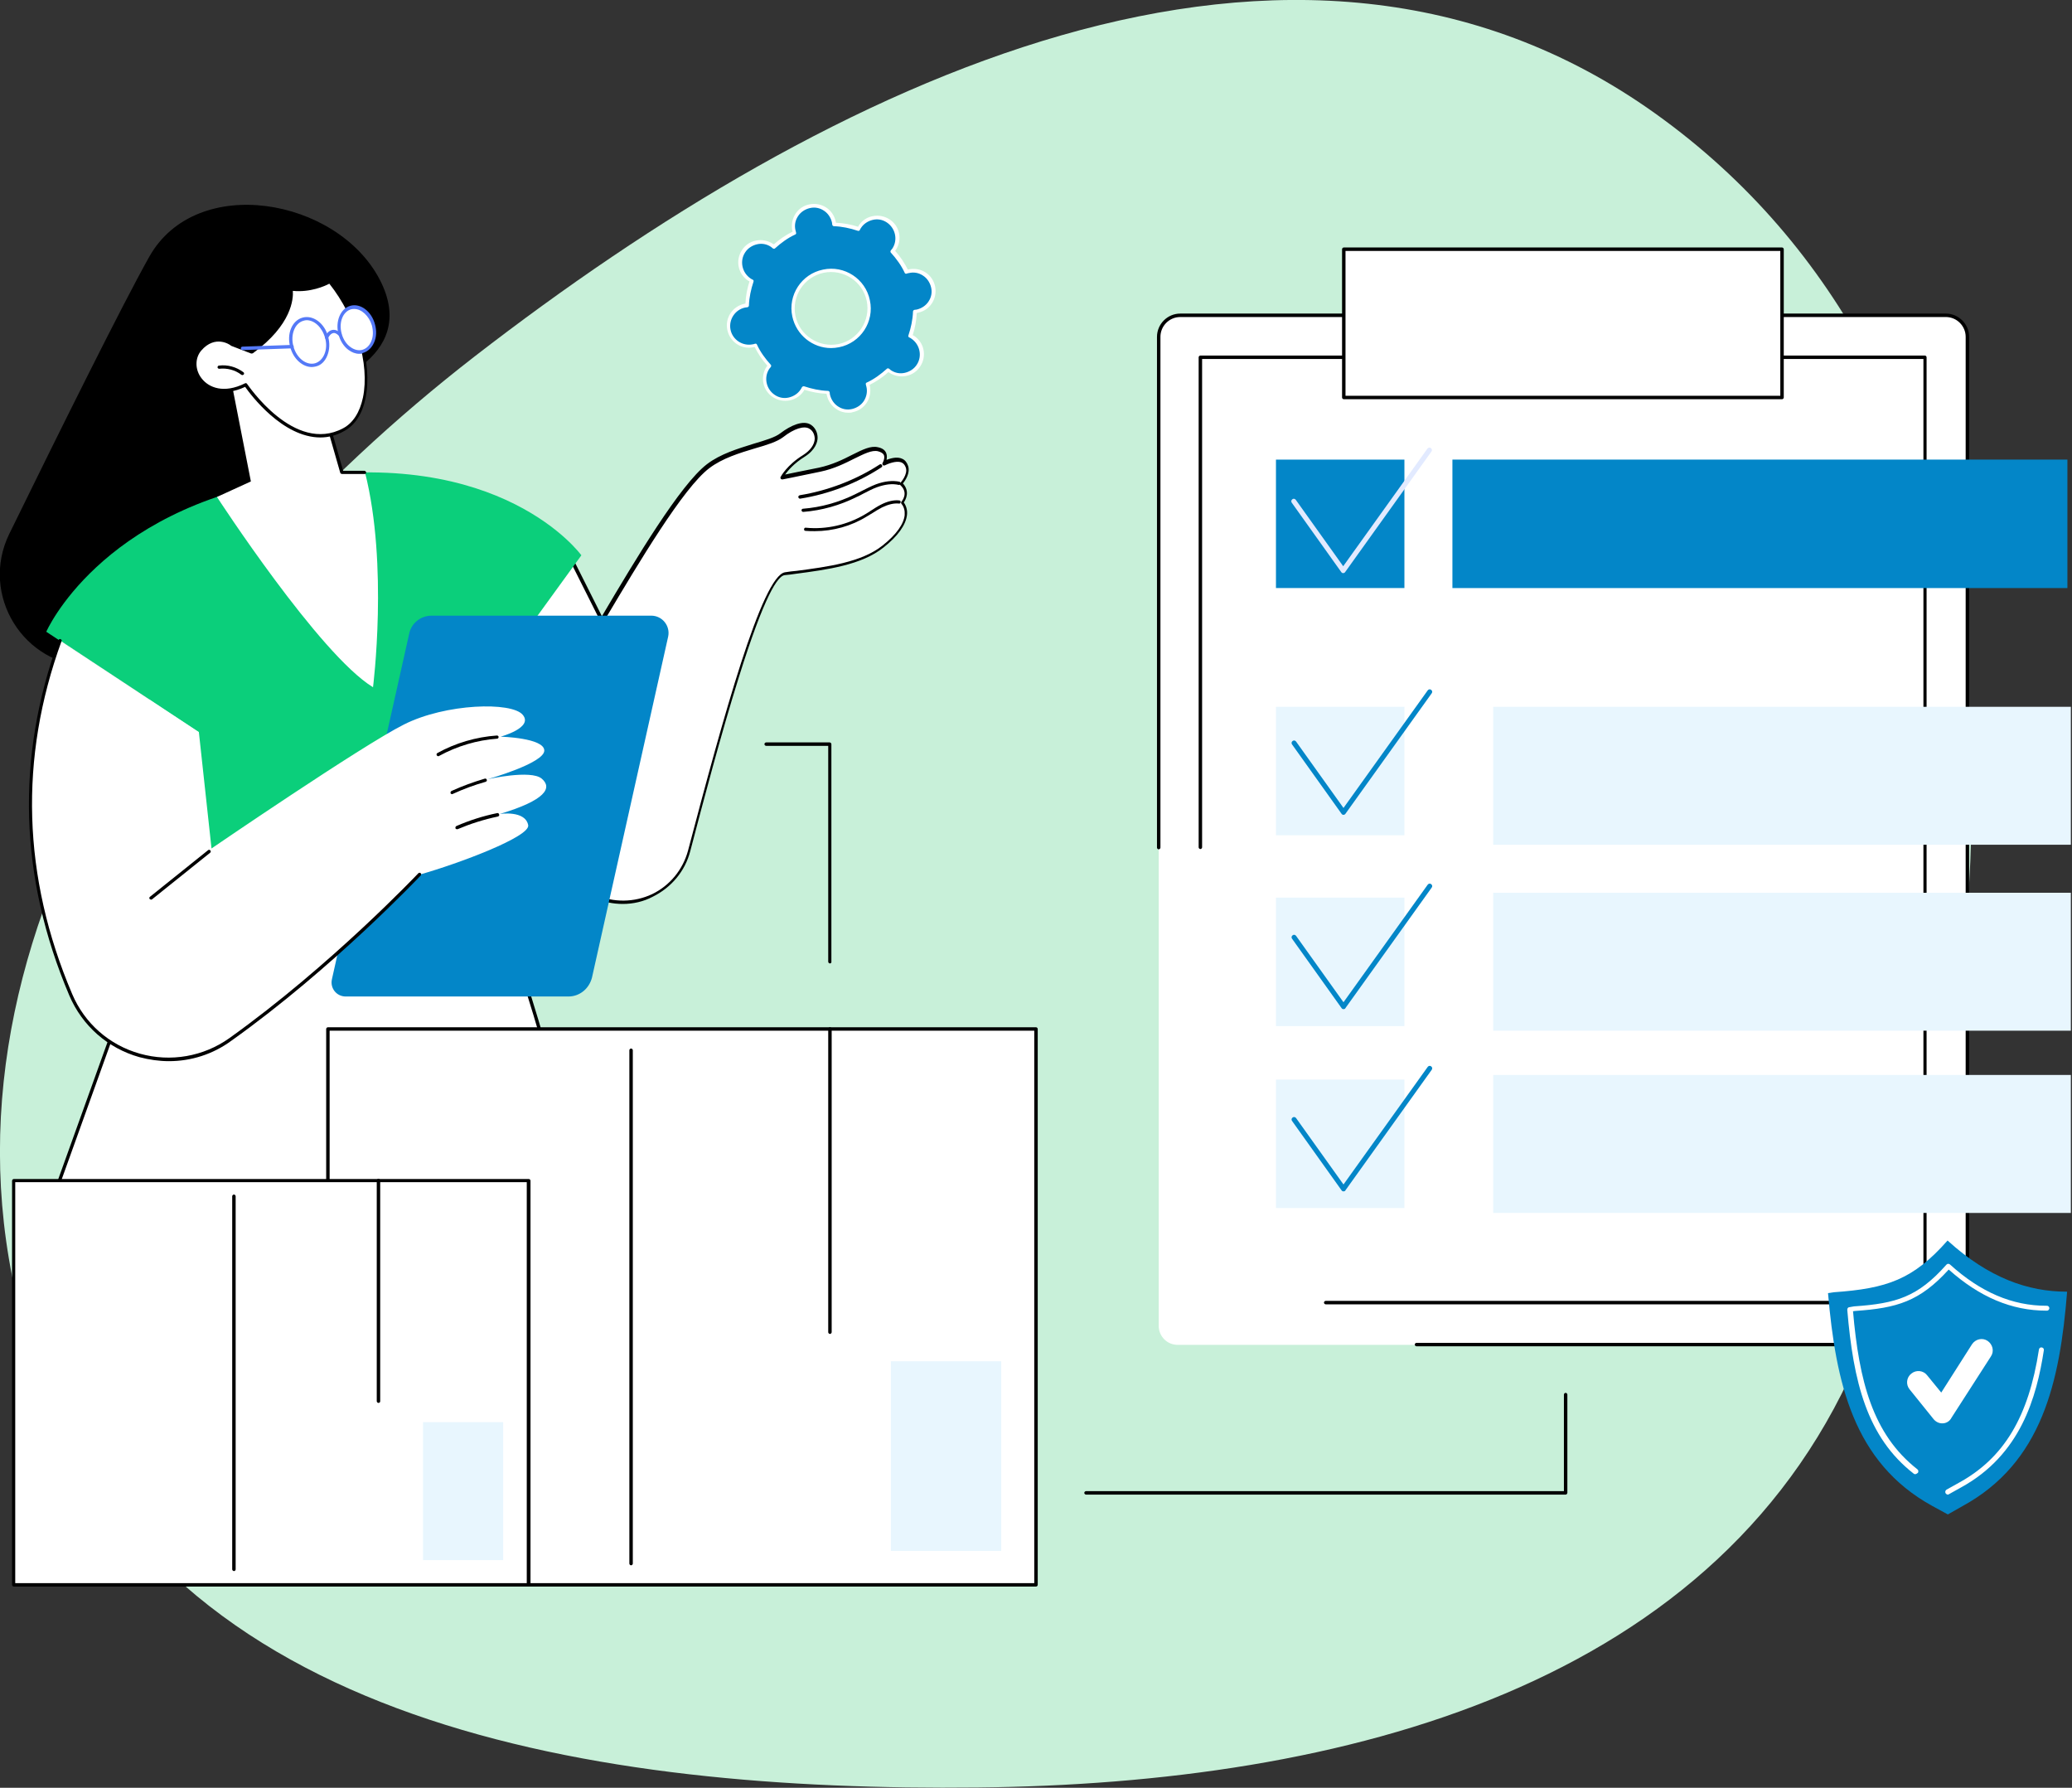 <?xml version="1.0" encoding="utf-8"?>
<!-- Generator: Adobe Illustrator 25.4.1, SVG Export Plug-In . SVG Version: 6.00 Build 0)  -->
<svg version="1.1" id="Layer_1" xmlns="http://www.w3.org/2000/svg" xmlns:xlink="http://www.w3.org/1999/xlink" x="0px" y="0px"
	 viewBox="0 0 721 622" style="enable-background:new 0 0 721 622;" xml:space="preserve">
<rect x="0" y="0" width="721" height="622" fill="#333333" stroke="none"/>
<style type="text/css">
	.st0{fill-rule:evenodd;clip-rule:evenodd;fill:#C8F0D9;}
	.st1{clip-path:url(#SVGID_00000098904897042514012790000008770246038888413316_);}
	.st2{fill:#FFFFFF;}
	.st3{fill:#0BCF7B;}
	.st4{fill:#0386C8;}
	.st5{fill:#5479F7;}
	.st6{fill:#E8F6FE;}
	.st7{fill:#E2EAFF;}
</style>
<path class="st0" d="M340.3,621.9c126.4-1.3,259.9-34.7,307.8-153c60.1-148.6,57.5-336.8-72.1-429.4C449.8-50.7,288,29,165.3,123.9
	C54.3,209.9-34,342.1,12.8,475.4C57.1,601.2,208.4,623.3,340.3,621.9z"/>
<g>
	<defs>
		<rect id="SVGID_1_" y="71" width="720.6" height="481"/>
	</defs>
	<clipPath id="SVGID_00000059279157112607230330000006092079178983272845_">
		<use xlink:href="#SVGID_1_"  style="overflow:visible;"/>
	</clipPath>
	<g style="clip-path:url(#SVGID_00000059279157112607230330000006092079178983272845_);">
		<path d="M66.4,231.3c-1.2,0.6-16.9,0.7-34.6,0.6c-23.6-0.1-38.9-24.9-28.6-46.1c17-34.7,39.2-79.5,48.7-96.4
			c16.4-29.3,65.4-20.5,80.2,7.8c14.8,28.3-22.7,38.1-22.7,38.1L66.4,231.3L66.4,231.3z"/>
		<path class="st2" d="M222.5,241.8l-24.4-48.6l-40.6,34.4l27.2,69.9L222.5,241.8z"/>
		<path d="M184.7,298.2C184.7,298.2,184.7,298.2,184.7,298.2c-0.3,0-0.5-0.2-0.5-0.4l-27.2-69.9c-0.1-0.2,0-0.5,0.2-0.7l40.6-34.4
			c0.1-0.1,0.3-0.2,0.5-0.1c0.2,0,0.3,0.1,0.4,0.3l24.4,48.6c0.1,0.2,0.1,0.4,0,0.6L185.2,298C185.1,298.1,184.9,298.2,184.7,298.2z
			 M158.2,227.9l26.7,68.5l36.9-54.6l-23.9-47.6L158.2,227.9z"/>
		<path class="st2" d="M200.2,230.9c8.8-13.1,33.5-59.1,46.2-68.7c8.2-6.2,21-7.2,25.6-10.8c3.5-2.7,7.6-4.4,9.9-2.9
			c2.7,1.8,3.4,6.6-2.2,10.1c-5.6,3.5-7.7,7.5-7.7,7.5s3.4-0.7,13.1-2.7c9.7-2,15.8-8.1,20.3-7.1c4.5,1,2,4.9,2,4.9
			c4.4-2.1,7.2-1.7,8.1,1.2c0.9,2.8-2,5.9-2,5.9c3.4,3.2,0.4,6.5,0.4,6.5c2.6,3.2,1.8,8.4-6.7,15.2c-8.4,6.8-23,7.9-34.1,9.5
			c-8.2,1.1-24.3,62.5-33.3,96.5c-3.8,14.3-19.5,21.8-33,15.7c-5.3-2.4-10.6-5.7-15-10.2L200.2,230.9L200.2,230.9z"/>
		<path d="M216.7,314.5c-3.4,0-6.8-0.7-10.1-2.2c-6-2.7-11.1-6.2-15.2-10.4c-0.1-0.1-0.2-0.3-0.2-0.5l8.4-70.7c0-0.1,0-0.2,0.1-0.3
			c2.4-3.6,6-9.6,10.1-16.6c11.3-19.1,26.9-45.2,36.2-52.3c4.7-3.6,10.8-5.4,16.2-7.1c4-1.2,7.5-2.2,9.4-3.7
			c3.4-2.6,7.9-4.7,10.6-2.9c1.5,1,2.3,2.7,2.3,4.5c0,1.4-0.7,4.2-4.5,6.6c-3.7,2.3-5.8,4.8-6.8,6.2c1.8-0.4,5.4-1.1,11.8-2.4
			c4.6-1,8.3-2.8,11.6-4.5c3.6-1.8,6.4-3.2,8.9-2.6c1.5,0.3,2.5,1,2.9,2.1c0.3,0.8,0.2,1.6,0.1,2.3c2.3-0.9,4.1-1,5.4-0.4
			c1,0.4,1.7,1.3,2.1,2.5c0.8,2.5-1,5.1-1.8,6.1c2.5,2.8,1,5.6,0.3,6.6c0.9,1.3,1.3,2.8,1.1,4.4c-0.4,3.4-3.1,7.3-8.2,11.3
			c-7.6,6.1-19.7,7.7-30.3,9.1c-1.4,0.2-2.7,0.4-4.1,0.5c-2.3,0.3-6.9,6.7-15.9,35.5c-6.2,19.8-12.4,43.3-16.9,60.5
			c-1.8,7-6.6,12.7-13.1,15.9C223.9,313.7,220.3,314.5,216.7,314.5L216.7,314.5z M192.5,301.4c3.9,4,8.9,7.3,14.7,9.9
			c6.3,2.8,13.5,2.7,19.7-0.2c6.2-3,10.7-8.5,12.5-15.1c12.2-46.3,25.8-95.8,33.8-96.9c1.3-0.2,2.7-0.4,4.1-0.5
			c10.5-1.4,22.4-2.9,29.8-8.8c4.8-3.8,7.4-7.5,7.7-10.6c0.1-1.5-0.2-2.8-1.1-3.9c-0.2-0.2-0.2-0.5,0-0.8c0.1-0.1,2.6-3-0.4-5.7
			c-0.2-0.2-0.2-0.6,0-0.8c0,0,2.7-2.9,1.9-5.3c-0.3-0.9-0.8-1.5-1.5-1.8c-1.2-0.5-3.3-0.2-5.8,1c-0.2,0.1-0.5,0.1-0.7-0.1
			c-0.2-0.2-0.2-0.5-0.1-0.7c0,0,0.9-1.5,0.5-2.7c-0.3-0.7-1-1.1-2.1-1.4c-2.1-0.5-4.8,0.9-8.1,2.5c-3.2,1.6-7.1,3.6-11.9,4.6
			c-9.6,2-13.1,2.7-13.2,2.7c-0.2,0-0.4,0-0.6-0.2c-0.1-0.2-0.2-0.4-0.1-0.6c0.1-0.2,2.2-4.2,7.9-7.7c2.5-1.6,3.9-3.6,4-5.6
			c0-1.4-0.6-2.8-1.8-3.5c-1.8-1.2-5.4-0.1-9.2,2.9c-2.1,1.6-5.6,2.7-9.8,3.9c-5.3,1.6-11.3,3.4-15.9,6.9c-9.1,6.9-24.6,33-35.9,52
			c-4.1,6.9-7.7,12.9-10.1,16.5L192.5,301.4L192.5,301.4z"/>
		<path d="M283.5,184.8c-1.1,0-2.1,0-3.2-0.1c-0.3,0-0.6-0.3-0.5-0.6c0-0.3,0.3-0.6,0.6-0.5c7.2,0.7,14.5-1,20.7-4.7
			c0.7-0.4,1.3-0.8,1.9-1.2c1.1-0.7,2.3-1.5,3.5-2.1c2.3-1.2,4.5-1.7,6.4-1.5c0.3,0,0.6,0.3,0.5,0.6c0,0.3-0.3,0.6-0.6,0.5
			c-1.7-0.2-3.7,0.3-5.8,1.3c-1.2,0.6-2.3,1.3-3.4,2c-0.7,0.4-1.3,0.8-2,1.2C296.3,183,289.9,184.8,283.5,184.8L283.5,184.8z"/>
		<path d="M279.5,178.1c-0.3,0-0.5-0.2-0.6-0.5c0-0.3,0.2-0.6,0.5-0.6c6.3-0.5,12.4-2.2,18.1-5c0.7-0.4,1.5-0.7,2.2-1.1
			c1.6-0.8,3.3-1.7,5.1-2.4c3-1.1,5.8-1.4,8.2-0.9c0.3,0.1,0.5,0.4,0.4,0.7c-0.1,0.3-0.4,0.5-0.7,0.4c-2.2-0.5-4.7-0.2-7.5,0.8
			c-1.7,0.6-3.3,1.5-4.9,2.3c-0.7,0.4-1.5,0.8-2.2,1.1C292.3,175.8,286,177.6,279.5,178.1C279.5,178.1,279.5,178.1,279.5,178.1
			L279.5,178.1z"/>
		<path d="M278.4,173.5c-0.3,0-0.5-0.2-0.6-0.5c-0.1-0.3,0.2-0.6,0.5-0.7c9.8-1.6,19.5-5.3,27.8-10.7c0.3-0.2,0.6-0.1,0.8,0.2
			c0.2,0.3,0.1,0.6-0.2,0.8C298.3,168.1,288.5,171.9,278.4,173.5C278.5,173.5,278.4,173.5,278.4,173.5z"/>
		<path class="st2" d="M10.5,439.2h198.8c0,0-23.7-97.7-36.9-125l-120.3,9L10.5,439.2L10.5,439.2z"/>
		<path d="M209.3,439.8H10.5c-0.2,0-0.4-0.1-0.5-0.2c-0.1-0.2-0.1-0.4-0.1-0.5l41.7-116c0.1-0.2,0.3-0.4,0.5-0.4l120.3-9
			c0.2,0,0.5,0.1,0.6,0.3c13.1,27,36.7,124.1,36.9,125.1c0,0.2,0,0.4-0.1,0.5C209.7,439.7,209.5,439.8,209.3,439.8L209.3,439.8z
			 M11.3,438.6h197.3c-2.2-8.9-24-97.7-36.5-123.8l-119.5,8.9L11.3,438.6z"/>
		<path class="st3" d="M56.9,325.9c0,0.2,115-5.3,115-5.3v-85.5l30.4-41.9c0,0-27.8-38.6-101.8-26.5c-66,10.8-84.4,53.1-84.4,53.1
			l53,34.9L56.9,325.9L56.9,325.9z"/>
		<path class="st4" d="M197.8,346.7h-77.5c-3.2,0-5.5-2.9-4.8-6l26.9-120.3c0.8-3.7,4.1-6.2,7.8-6.2h76.4c3.9,0,6.7,3.6,5.9,7.3
			l-26.5,118.6C205,344,201.7,346.7,197.8,346.7L197.8,346.7z"/>
		<path class="st2" d="M21,222.9l48.2,31.8l4.4,40.5c0,0,52.2-35.7,66.9-43.1c14.6-7.4,37.6-8,41.4-3.4c3.8,4.5-7.7,7.6-7.7,7.6
			s15.1,0.4,15.2,4.8c0.1,4.4-19.7,10-19.7,10s15-3.4,18.8-0.2c3.8,3.2,1.4,7.5-14.6,12.3c0,0,8.9-1.4,9.9,3.9
			c0.7,4-24,13.3-37.8,17.2c0,0-30.1,32-65.8,57.4c-19.3,13.7-46.4,6.2-55.6-15.6C12.4,317.2,2.3,274.2,21,222.9z"/>
		<path d="M58.8,369.2c-3.4,0-6.9-0.5-10.3-1.4c-11-3.1-19.9-10.9-24.4-21.5c-17.4-41-18.6-82.6-3.7-123.6c0.1-0.3,0.4-0.5,0.7-0.3
			c0.3,0.1,0.5,0.4,0.3,0.7c-14.8,40.7-13.6,82,3.7,122.7c4.3,10.2,12.9,17.8,23.6,20.8c10.7,3,22.1,1,31.1-5.4
			c35.3-25.2,65.5-57.1,65.8-57.4c0.2-0.2,0.6-0.2,0.8,0c0.2,0.2,0.2,0.6,0,0.8c-0.3,0.3-30.5,32.3-65.9,57.5
			C74.1,366.8,66.5,369.2,58.8,369.2L58.8,369.2z"/>
		<path d="M152.5,263.1c-0.2,0-0.4-0.1-0.5-0.3c-0.2-0.3-0.1-0.6,0.2-0.8c6.3-3.5,13.5-5.6,20.7-6.1c0.3,0,0.6,0.2,0.6,0.5
			c0,0.3-0.2,0.6-0.5,0.6c-7,0.5-14,2.6-20.2,6C152.7,263.1,152.6,263.1,152.5,263.1z"/>
		<path d="M157.3,276.3c-0.2,0-0.4-0.1-0.5-0.3c-0.1-0.3,0-0.6,0.3-0.8c3.7-1.7,7.6-3.1,11.6-4.3c0.3-0.1,0.6,0.1,0.7,0.4
			c0.1,0.3-0.1,0.6-0.4,0.7c-3.9,1.1-7.7,2.5-11.4,4.2C157.5,276.3,157.4,276.3,157.3,276.3L157.3,276.3z"/>
		<path d="M159,288.5c-0.2,0-0.4-0.1-0.5-0.3c-0.1-0.3,0-0.6,0.3-0.8c4.6-2,9.3-3.5,14.2-4.5c0.3-0.1,0.6,0.1,0.7,0.5
			c0.1,0.3-0.1,0.6-0.5,0.7c-4.8,1-9.5,2.5-14,4.4C159.2,288.5,159.1,288.5,159,288.5L159,288.5z"/>
		<path d="M52.6,313c-0.2,0-0.3-0.1-0.5-0.2c-0.2-0.2-0.2-0.6,0.1-0.8l20.2-16.2c0.2-0.2,0.6-0.2,0.8,0.1c0.2,0.2,0.2,0.6-0.1,0.8
			l-20.2,16.2C52.8,313,52.7,313,52.6,313z"/>
		<path class="st2" d="M78.5,122.6l8.8,44.9l-11.8,5.4c0,0,35.6,54.8,54.3,66.2c0,0,5.4-42.5-2.8-74.8l-7.8,0l-7.5-26.2L78.5,122.6
			L78.5,122.6z"/>
		<path d="M126.9,164.9l-7.9,0c-0.3,0-0.5-0.2-0.6-0.4l-7.5-26.2c-0.1-0.3,0.1-0.6,0.4-0.7c0.3-0.1,0.6,0.1,0.7,0.4l7.4,25.8l7.4,0
			c0.3,0,0.6,0.3,0.6,0.6C127.5,164.7,127.2,164.9,126.9,164.9L126.9,164.9z"/>
		<path class="st2" d="M87.7,122.5l-7-2.7c0,0-5.8-4.3-11.1,1.8c-5.4,6.2,1.9,19.2,15.9,12.3c0,0,16.5,25,34.2,15.6
			c11.9-6.3,10.1-32.9-4.9-51.5c0,0-6.2,3.6-13.5,2.5C101.2,100.5,103.5,110.9,87.7,122.5z"/>
		<path d="M111.5,152.2c-13.2,0-24.3-14.9-26.2-17.6c-7.7,3.6-13.3,1.2-16-2.2c-2.7-3.5-2.8-8.2-0.2-11.2c5.3-6.1,11.1-2.5,11.8-2
			l6.6,2.6c15-11.1,13.1-21.1,13.1-21.2c0-0.2,0-0.4,0.1-0.5c0.1-0.1,0.3-0.2,0.5-0.2c7,1.1,13.1-2.4,13.1-2.4
			c0.2-0.1,0.6-0.1,0.7,0.1c9.7,12,14.7,28.8,12.2,40.9c-1.1,5.5-3.7,9.5-7.5,11.5C117.1,151.5,114.2,152.2,111.5,152.2L111.5,152.2
			z M85.5,133.3c0.2,0,0.4,0.1,0.5,0.3c0.2,0.2,16.4,24.5,33.4,15.4c3.4-1.8,5.8-5.5,6.9-10.7c2.4-11.7-2.4-27.9-11.7-39.6
			c-1.5,0.8-6.6,3.1-12.7,2.5c0.2,2.7-0.3,11.8-13.9,21.7c-0.2,0.1-0.4,0.1-0.6,0.1l-7-2.7c0,0-0.1,0-0.1-0.1
			c-0.2-0.2-5.4-3.9-10.3,1.8c-2.2,2.6-2.2,6.7,0.2,9.7c2.5,3.2,7.7,5.3,15,1.7C85.3,133.3,85.4,133.3,85.5,133.3L85.5,133.3z"/>
		<path d="M84.4,130.5c-0.1,0-0.2,0-0.4-0.1c-2.2-1.7-5-2.4-7.7-2.1c-0.3,0-0.6-0.2-0.6-0.5c0-0.3,0.2-0.6,0.5-0.6
			c3-0.4,6.1,0.5,8.5,2.3c0.3,0.2,0.3,0.6,0.1,0.8C84.7,130.4,84.5,130.5,84.4,130.5L84.4,130.5z"/>
		<path class="st2" d="M113.7,117.3c1.2,4.4-0.5,8.7-3.9,9.6c-3.3,0.9-7-1.9-8.2-6.3c-1.2-4.4,0.5-8.7,3.9-9.6
			C108.8,110.1,112.4,112.9,113.7,117.3z"/>
		<path class="st5" d="M108.5,127.7c-3.2,0-6.4-2.8-7.5-6.9c-1.3-4.7,0.6-9.3,4.3-10.3c3.7-1,7.7,2,8.9,6.7c0.6,2.2,0.5,4.5-0.3,6.5
			c-0.8,2-2.2,3.4-4,3.8C109.4,127.6,109,127.7,108.5,127.7L108.5,127.7z M106.7,111.4c-0.4,0-0.8,0.1-1.1,0.2
			c-3,0.8-4.6,4.8-3.5,8.9c1.1,4.1,4.5,6.7,7.5,5.9c1.4-0.4,2.6-1.5,3.3-3.2c0.7-1.7,0.8-3.7,0.2-5.7
			C112.1,113.9,109.4,111.4,106.7,111.4z"/>
		<path class="st2" d="M129.9,113.1c1.2,4.2-0.5,8.4-3.7,9.2c-3.2,0.9-6.8-1.8-7.9-6.1c-1.2-4.2,0.5-8.4,3.7-9.2
			C125.2,106.2,128.8,108.9,129.9,113.1z"/>
		<path class="st5" d="M125,123.1c-1.3,0-2.6-0.5-3.8-1.4c-1.6-1.2-2.8-3.1-3.4-5.3c-1.2-4.5,0.6-9,4.1-10c3.5-1,7.4,1.9,8.6,6.5
			c0.6,2.2,0.5,4.4-0.3,6.2c-0.8,1.9-2.2,3.2-3.9,3.7C125.9,123.1,125.4,123.1,125,123.1L125,123.1z M123.3,107.5
			c-0.4,0-0.7,0-1.1,0.1c-2.9,0.8-4.4,4.6-3.3,8.5c0.5,1.9,1.6,3.6,3,4.6c1.3,1,2.9,1.4,4.2,1c1.4-0.4,2.5-1.5,3.1-3
			c0.7-1.6,0.7-3.6,0.2-5.5C128.4,109.9,125.8,107.5,123.3,107.5z"/>
		<path class="st5" d="M113.6,117.9c-0.1,0-0.2,0-0.2,0c-0.3-0.1-0.4-0.5-0.3-0.8c0-0.1,0.9-2,2.5-2.3c1-0.2,2,0.2,3.1,1.2
			c0.2,0.2,0.2,0.6,0,0.8c-0.2,0.2-0.6,0.2-0.8,0c-0.7-0.7-1.4-1.1-2-0.9c-1,0.2-1.7,1.6-1.7,1.7
			C114.1,117.7,113.9,117.9,113.6,117.9z"/>
		<path class="st5" d="M84.4,121.8c-0.3,0-0.6-0.2-0.6-0.6c0-0.3,0.2-0.6,0.6-0.6l17.2-0.6c0.3,0,0.6,0.2,0.6,0.6
			c0,0.3-0.2,0.6-0.6,0.6L84.4,121.8C84.4,121.8,84.4,121.8,84.4,121.8L84.4,121.8z"/>
		<path class="st4" d="M302.1,134.5c-0.1-0.3-0.1-0.6-0.2-0.8c2.7-1.3,5.1-2.9,7.2-4.9c0.2,0.2,0.4,0.4,0.7,0.5
			c3.3,2.1,7.7,1.2,9.9-2.1c2.1-3.3,1.2-7.7-2.1-9.9c-0.2-0.2-0.5-0.3-0.8-0.4c0.9-2.7,1.5-5.6,1.6-8.5c0.3,0,0.6-0.1,0.9-0.1
			c3.8-0.8,6.3-4.6,5.5-8.4c-0.8-3.8-4.6-6.3-8.4-5.5c-0.3,0.1-0.6,0.1-0.8,0.2c-1.3-2.7-2.9-5.1-4.9-7.2c0.2-0.2,0.4-0.4,0.5-0.7
			c2.1-3.3,1.2-7.7-2.1-9.9c-3.3-2.2-7.7-1.2-9.9,2.1c-0.2,0.2-0.3,0.5-0.4,0.8c-2.7-0.9-5.6-1.5-8.5-1.6c0-0.3-0.1-0.6-0.1-0.9
			c-0.8-3.8-4.6-6.3-8.4-5.5c-3.8,0.8-6.3,4.6-5.5,8.4c0.1,0.3,0.1,0.6,0.2,0.8c-2.6,1.3-5.1,2.9-7.2,4.9c-0.2-0.2-0.4-0.4-0.7-0.5
			c-3.3-2.2-7.7-1.2-9.9,2.1c-2.1,3.3-1.2,7.7,2.1,9.9c0.2,0.2,0.5,0.3,0.8,0.4c-0.9,2.7-1.5,5.6-1.6,8.5c-0.3,0-0.6,0.1-0.9,0.1
			c-3.8,0.8-6.3,4.6-5.5,8.4c0.8,3.8,4.6,6.3,8.4,5.5c0.3-0.1,0.6-0.1,0.8-0.2c1.3,2.7,2.9,5.1,4.9,7.2c-0.2,0.2-0.4,0.4-0.5,0.7
			c-2.1,3.3-1.2,7.7,2.1,9.9c3.3,2.2,7.7,1.2,9.9-2.1c0.2-0.2,0.3-0.5,0.4-0.8c2.7,0.9,5.6,1.5,8.5,1.6c0,0.3,0.1,0.6,0.1,0.9
			c0.8,3.8,4.6,6.3,8.4,5.5C300.5,142.1,303,138.3,302.1,134.5z M276.2,110c-1.5-7.1,3.1-14.2,10.2-15.7c7.1-1.5,14.2,3.1,15.7,10.2
			c1.5,7.1-3.1,14.2-10.2,15.7C284.7,121.8,277.7,117.2,276.2,110z"/>
		<path class="st2" d="M295.2,143.6c-1.5,0-2.9-0.4-4.2-1.3c-1.7-1.1-2.9-2.9-3.3-4.9c0-0.1-0.1-0.3-0.1-0.4
			c-2.6-0.1-5.2-0.6-7.7-1.4c-0.1,0.1-0.1,0.2-0.2,0.4c-1.1,1.7-2.9,2.9-4.9,3.3c-2,0.4-4.1,0-5.8-1.1c-3.6-2.3-4.6-7.1-2.2-10.7
			c0.1-0.1,0.2-0.2,0.2-0.3c-1.8-2-3.2-4.1-4.4-6.5c-0.1,0-0.3,0.1-0.4,0.1c-4.2,0.9-8.2-1.8-9.1-6c-0.9-4.2,1.8-8.2,5.9-9.1
			c0.1,0,0.3-0.1,0.4-0.1c0.1-2.6,0.6-5.2,1.4-7.7c-0.1-0.1-0.2-0.1-0.4-0.2c-3.6-2.3-4.6-7.1-2.2-10.7c1.1-1.7,2.8-2.9,4.9-3.3
			c2-0.4,4.1,0,5.8,1.1c0.1,0.1,0.2,0.2,0.4,0.2c2-1.8,4.1-3.2,6.5-4.4c0-0.1-0.1-0.3-0.1-0.4c-0.4-2,0-4.1,1.1-5.8
			c1.1-1.7,2.8-2.9,4.9-3.3c2-0.4,4.1,0,5.8,1.1c1.7,1.1,2.9,2.9,3.3,4.9c0,0.1,0.1,0.3,0.1,0.4c2.6,0.1,5.2,0.6,7.7,1.4
			c0.1-0.1,0.1-0.2,0.2-0.4c1.1-1.7,2.8-2.9,4.9-3.3c2-0.4,4.1,0,5.8,1.1c3.6,2.3,4.6,7.1,2.2,10.7c-0.1,0.1-0.2,0.2-0.2,0.3
			c1.8,2,3.2,4.1,4.4,6.5c0.1,0,0.3-0.1,0.4-0.1c2-0.4,4.1,0,5.8,1.1c1.7,1.1,2.9,2.9,3.3,4.9c0.4,2,0,4.1-1.1,5.8
			c-1.1,1.7-2.8,2.9-4.9,3.3c-0.1,0-0.3,0.1-0.4,0.1c-0.1,2.6-0.6,5.2-1.4,7.7c0.1,0.1,0.2,0.1,0.4,0.2c3.6,2.3,4.6,7.1,2.2,10.7
			c-1.1,1.7-2.8,2.9-4.9,3.3c-2,0.4-4.1,0-5.8-1.1c-0.1-0.1-0.2-0.2-0.4-0.2c-2,1.8-4.1,3.2-6.5,4.4c0,0.1,0.1,0.3,0.1,0.4
			c0.4,2,0,4.1-1.1,5.8c-1.1,1.7-2.8,2.9-4.9,3.3C296.2,143.6,295.7,143.6,295.2,143.6L295.2,143.6z M279.6,134.4c0.1,0,0.1,0,0.2,0
			c2.7,0.9,5.5,1.5,8.3,1.6c0.3,0,0.5,0.2,0.6,0.5c0,0.3,0.1,0.6,0.1,0.8c0.4,1.7,1.4,3.2,2.8,4.1c1.5,1,3.2,1.3,4.9,0.9
			c1.7-0.4,3.2-1.4,4.1-2.8s1.3-3.2,0.9-4.9c-0.1-0.2-0.1-0.5-0.2-0.8c-0.1-0.3,0-0.6,0.3-0.7c2.6-1.2,4.9-2.9,7-4.8
			c0.2-0.2,0.5-0.2,0.8,0c0.2,0.2,0.4,0.3,0.6,0.5c1.5,1,3.2,1.3,4.9,0.9c1.7-0.4,3.2-1.4,4.1-2.8c2-3,1.1-7.1-1.9-9.1
			c-0.2-0.1-0.4-0.3-0.7-0.4c-0.3-0.1-0.4-0.4-0.3-0.7c0.9-2.7,1.5-5.5,1.6-8.3c0-0.3,0.2-0.5,0.5-0.6c0.3,0,0.6-0.1,0.8-0.1
			c1.7-0.4,3.2-1.4,4.1-2.8c1-1.5,1.3-3.2,0.9-4.9c-0.4-1.7-1.4-3.2-2.8-4.1c-1.5-1-3.2-1.3-4.9-0.9c-0.2,0-0.5,0.1-0.8,0.2
			c-0.3,0.1-0.6,0-0.7-0.3c-1.2-2.6-2.9-4.9-4.8-7c-0.2-0.2-0.2-0.5,0-0.8c0.2-0.2,0.3-0.4,0.5-0.6c2-3,1.1-7.1-1.9-9.1
			c-1.5-1-3.2-1.3-4.9-0.9c-1.7,0.4-3.2,1.4-4.1,2.8c-0.1,0.2-0.3,0.4-0.4,0.7c-0.1,0.3-0.4,0.4-0.7,0.3c-2.7-0.9-5.5-1.5-8.3-1.6
			c-0.3,0-0.5-0.2-0.6-0.5c0-0.3-0.1-0.6-0.1-0.8c-0.4-1.7-1.4-3.2-2.8-4.1c-1.5-1-3.2-1.3-4.9-0.9c-1.7,0.4-3.2,1.4-4.1,2.8
			c-1,1.5-1.3,3.2-0.9,4.9c0.1,0.2,0.1,0.5,0.2,0.8c0.1,0.3,0,0.6-0.3,0.7c-2.6,1.2-4.9,2.9-7,4.8c-0.2,0.2-0.5,0.2-0.8,0
			c-0.2-0.2-0.4-0.3-0.6-0.5c-1.5-1-3.2-1.3-4.9-0.9c-1.7,0.4-3.2,1.4-4.1,2.8c-2,3-1.1,7.1,1.9,9.1c0.2,0.1,0.4,0.3,0.7,0.4
			c0.3,0.1,0.4,0.4,0.3,0.7c-0.9,2.7-1.5,5.5-1.6,8.3c0,0.3-0.2,0.5-0.5,0.6c-0.3,0-0.6,0.1-0.8,0.1c-3.5,0.7-5.8,4.2-5.1,7.7
			c0.7,3.5,4.2,5.8,7.7,5.1c0.2,0,0.5-0.1,0.8-0.2c0.3-0.1,0.6,0,0.7,0.3c1.2,2.6,2.9,4.9,4.8,7c0.2,0.2,0.2,0.5,0,0.8
			c-0.2,0.2-0.3,0.4-0.5,0.6c-2,3-1.1,7.1,1.9,9.1c1.5,1,3.2,1.3,4.9,0.9c1.7-0.4,3.2-1.4,4.1-2.8c0.1-0.2,0.3-0.4,0.4-0.7
			C279.2,134.5,279.4,134.4,279.6,134.4L279.6,134.4z M289.2,121.1c-6.4,0-12.1-4.5-13.5-11c-1.6-7.4,3.2-14.8,10.7-16.3
			c7.4-1.6,14.8,3.2,16.3,10.7c1.6,7.4-3.2,14.8-10.7,16.3C291,121,290.1,121.1,289.2,121.1z M276.8,109.9c1.4,6.8,8.2,11.2,15,9.8
			c6.8-1.4,11.2-8.2,9.8-15c-1.4-6.8-8.1-11.2-15-9.8C279.7,96.4,275.4,103.1,276.8,109.9z"/>
		<path class="st2" d="M678,109.7H409.8c-3.6,0-6.6,2.9-6.6,6.6v345c0,3.6,2.9,6.6,6.6,6.6H678c3.6,0,6.6-2.9,6.6-6.6v-345
			C684.5,112.6,681.6,109.7,678,109.7z"/>
		<path class="st2" d="M403.2,294.8V117.2c0-4.1,3.4-7.5,7.5-7.5h266.4c4.1,0,7.5,3.4,7.5,7.5v343.2c0,4.1-3.4,7.5-7.5,7.5H492.9
			L403.2,294.8z"/>
		<path d="M677.1,468.4H492.9c-0.3,0-0.6-0.3-0.6-0.6c0-0.3,0.3-0.6,0.6-0.6h184.2c3.8,0,6.9-3.1,6.9-6.9V117.2
			c0-3.8-3.1-6.9-6.9-6.9H410.7c-3.8,0-6.9,3.1-6.9,6.9v177.7c0,0.3-0.3,0.6-0.6,0.6s-0.6-0.3-0.6-0.6V117.2c0-4.4,3.6-8.1,8.1-8.1
			h266.4c4.4,0,8.1,3.6,8.1,8.1v343.2C685.1,464.8,681.5,468.4,677.1,468.4z"/>
		<path class="st2" d="M669.9,453.2V124.3H417.8v328.9H669.9z"/>
		<path class="st2" d="M417.8,294.8V124.3h252.1v328.9H461.3L417.8,294.8z"/>
		<path d="M669.9,453.8H461.3c-0.3,0-0.6-0.3-0.6-0.6c0-0.3,0.3-0.6,0.6-0.6h208V124.9h-251v169.9c0,0.3-0.3,0.6-0.6,0.6
			s-0.6-0.3-0.6-0.6V124.3c0-0.3,0.3-0.6,0.6-0.6h252.1c0.3,0,0.6,0.3,0.6,0.6v328.9C670.5,453.6,670.2,453.8,669.9,453.8z"/>
		<path class="st2" d="M620.1,86.7H467.6v51.6h152.5V86.7z"/>
		<path d="M620.1,138.9H467.6c-0.3,0-0.6-0.3-0.6-0.6V86.7c0-0.3,0.3-0.6,0.6-0.6h152.5c0.3,0,0.6,0.3,0.6,0.6v51.6
			C620.7,138.6,620.4,138.9,620.1,138.9z M468.2,137.7h151.3V87.3H468.2V137.7z"/>
		<path class="st6" d="M720.6,245.9h-201v48h201V245.9z"/>
		<path class="st6" d="M720.6,310.6h-201v48h201V310.6z"/>
		<path class="st6" d="M488.6,245.9H444v44.7h44.7V245.9z"/>
		<path class="st6" d="M488.6,312.3H444v44.7h44.7V312.3z"/>
		<path class="st6" d="M720.6,374h-201v48h201V374z"/>
		<path class="st6" d="M488.6,375.6H444v44.7h44.7V375.6z"/>
		<path class="st4" d="M467.5,283.5c-0.3,0-0.5-0.1-0.7-0.4L449.6,259c-0.3-0.4-0.2-0.9,0.2-1.2c0.4-0.3,0.9-0.2,1.2,0.2l16.5,23.1
			l29.3-40.9c0.3-0.4,0.8-0.5,1.2-0.2c0.4,0.3,0.5,0.8,0.2,1.2l-30,41.9C468.1,283.3,467.8,283.5,467.5,283.5L467.5,283.5z"/>
		<path class="st4" d="M467.5,351.1c-0.3,0-0.5-0.1-0.7-0.4l-17.2-24.1c-0.3-0.4-0.2-0.9,0.2-1.2c0.4-0.3,0.9-0.2,1.2,0.2l16.5,23.1
			l29.3-40.9c0.3-0.4,0.8-0.5,1.2-0.2c0.4,0.3,0.5,0.8,0.2,1.2l-30,41.9C468.1,351,467.8,351.1,467.5,351.1L467.5,351.1z"/>
		<path class="st4" d="M467.5,414.5c-0.3,0-0.5-0.1-0.7-0.4L449.6,390c-0.3-0.4-0.2-0.9,0.2-1.2c0.4-0.3,0.9-0.2,1.2,0.2l16.5,23.1
			l29.3-40.9c0.3-0.4,0.8-0.5,1.2-0.2c0.4,0.3,0.5,0.8,0.2,1.2l-30,41.9C468.1,414.4,467.8,414.5,467.5,414.5L467.5,414.5z"/>
		<path class="st4" d="M719.4,159.9h-214v44.7h214V159.9z"/>
		<path class="st4" d="M488.6,159.9H444v44.7h44.7V159.9z"/>
		<path class="st7" d="M467.4,199.4c-0.3,0-0.5-0.1-0.7-0.4l-17.2-24.1c-0.3-0.4-0.2-0.9,0.2-1.2c0.4-0.3,0.9-0.2,1.2,0.2l16.5,23.1
			l29.3-40.9c0.3-0.4,0.8-0.5,1.2-0.2c0.4,0.3,0.5,0.8,0.2,1.2l-30,41.9C468,199.2,467.7,199.4,467.4,199.4L467.4,199.4z"/>
		<path class="st4" d="M677.8,526.9l-5.5-3c-27.4-15.1-33.5-42.9-36.2-74l2-0.3c18.5-1.3,27.6-4.4,39.6-18
			c14.4,13.1,28.1,17.8,41.5,17.8l0.1,0c-2.5,31.4-8.7,59.5-36.4,74.6L677.8,526.9L677.8,526.9z"/>
		<path class="st2" d="M666.4,512.9c-0.2,0-0.4-0.1-0.5-0.2c-16.3-12.7-21-32-23.1-57c0-0.5,0.3-0.9,0.7-0.9l1.7-0.3c0,0,0,0,0.1,0
			c14.4-1,22-3.2,32-14.5c0.2-0.2,0.4-0.3,0.6-0.3c0.2,0,0.5,0.1,0.6,0.2c10.7,9.7,21.7,14.4,33.6,14.4c0.1,0,0.1,0,0.2,0l0.1,0
			c0.5,0.1,0.8,0.6,0.7,1c-0.1,0.5-0.6,0.8-1,0.7l0,0c-12.1,0-23.2-4.7-34-14.3c-10.1,11.1-18,13.4-32.5,14.4l-0.8,0.1
			c2.1,24.2,6.8,42.8,22.4,55c0.4,0.3,0.4,0.8,0.2,1.2C666.9,512.8,666.6,512.9,666.4,512.9L666.4,512.9z"/>
		<path class="st2" d="M677.8,520c-0.3,0-0.6-0.2-0.8-0.5c-0.2-0.4-0.1-0.9,0.3-1.2l4.3-2.4c15.7-8.6,24.3-22.9,27.9-46.4
			c0.1-0.5,0.5-0.8,1-0.7c0.5,0.1,0.8,0.5,0.7,1c-2.5,16.2-8,36.3-28.8,47.7l-4.3,2.4C678.1,519.9,678,520,677.8,520L677.8,520z"/>
		<path class="st2" d="M676.2,495.2c0,0-0.1,0-0.1,0c-1.3,0.1-2.5-0.5-3.3-1.5l-8.3-10.3c-1.4-1.7-1.1-4.2,0.6-5.5
			c1.7-1.4,4.2-1.1,5.5,0.6l4.9,6l10.7-16.8c1.2-1.8,3.6-2.4,5.4-1.2c1.8,1.2,2.4,3.6,1.2,5.4l-13.7,21.3
			C678.5,494.4,677.4,495.1,676.2,495.2L676.2,495.2z"/>
		<path class="st2" d="M360.5,358H114.1v193.4h246.4V358z"/>
		<path d="M360.5,552H114.1c-0.3,0-0.6-0.3-0.6-0.6V358c0-0.3,0.3-0.6,0.6-0.6h246.4c0.3,0,0.6,0.3,0.6,0.6v193.4
			C361.1,551.7,360.8,552,360.5,552z M114.7,550.8h245.2V358.6H114.7V550.8z"/>
		<path d="M219.6,544.6c-0.3,0-0.6-0.3-0.6-0.6V365.4c0-0.3,0.3-0.6,0.6-0.6c0.3,0,0.6,0.3,0.6,0.6V544
			C220.2,544.3,219.9,544.6,219.6,544.6z"/>
		<path d="M288.8,464.1c-0.3,0-0.6-0.3-0.6-0.6V358c0-0.3,0.3-0.6,0.6-0.6c0.3,0,0.6,0.3,0.6,0.6v105.5
			C289.4,463.8,289.1,464.1,288.8,464.1z"/>
		<path class="st6" d="M348.4,473.6h-38.4v66h38.4V473.6z"/>
		<path class="st2" d="M183.9,410.8H4.8v140.7h179.2V410.8z"/>
		<path d="M183.9,552H4.8c-0.3,0-0.6-0.3-0.6-0.6V410.8c0-0.3,0.3-0.6,0.6-0.6h179.2c0.3,0,0.6,0.3,0.6,0.6v140.7
			C184.5,551.7,184.2,552,183.9,552L183.9,552z M5.3,550.8h178V411.3H5.3V550.8z"/>
		<path d="M81.4,546.6c-0.3,0-0.6-0.3-0.6-0.6V416.2c0-0.3,0.3-0.6,0.6-0.6c0.3,0,0.6,0.3,0.6,0.6V546
			C82,546.3,81.8,546.6,81.4,546.6z"/>
		<path d="M131.7,488.1c-0.3,0-0.6-0.3-0.6-0.6v-76.8c0-0.3,0.3-0.6,0.6-0.6c0.3,0,0.6,0.3,0.6,0.6v76.8
			C132.3,487.8,132.1,488.1,131.7,488.1z"/>
		<path class="st6" d="M175.1,494.8h-27.9v48h27.9V494.8z"/>
		<path d="M544.8,520H377.9c-0.3,0-0.6-0.3-0.6-0.6s0.3-0.6,0.6-0.6h166.3v-33.6c0-0.3,0.3-0.6,0.6-0.6s0.6,0.3,0.6,0.6v34.2
			C545.3,519.8,545.1,520,544.8,520z"/>
		<path d="M288.8,335.2c-0.3,0-0.6-0.3-0.6-0.6v-75.1h-21.6c-0.3,0-0.6-0.3-0.6-0.6s0.3-0.6,0.6-0.6h22.1c0.3,0,0.6,0.3,0.6,0.6
			v75.7C289.4,334.9,289.1,335.2,288.8,335.2z"/>
	</g>
</g>
</svg>

